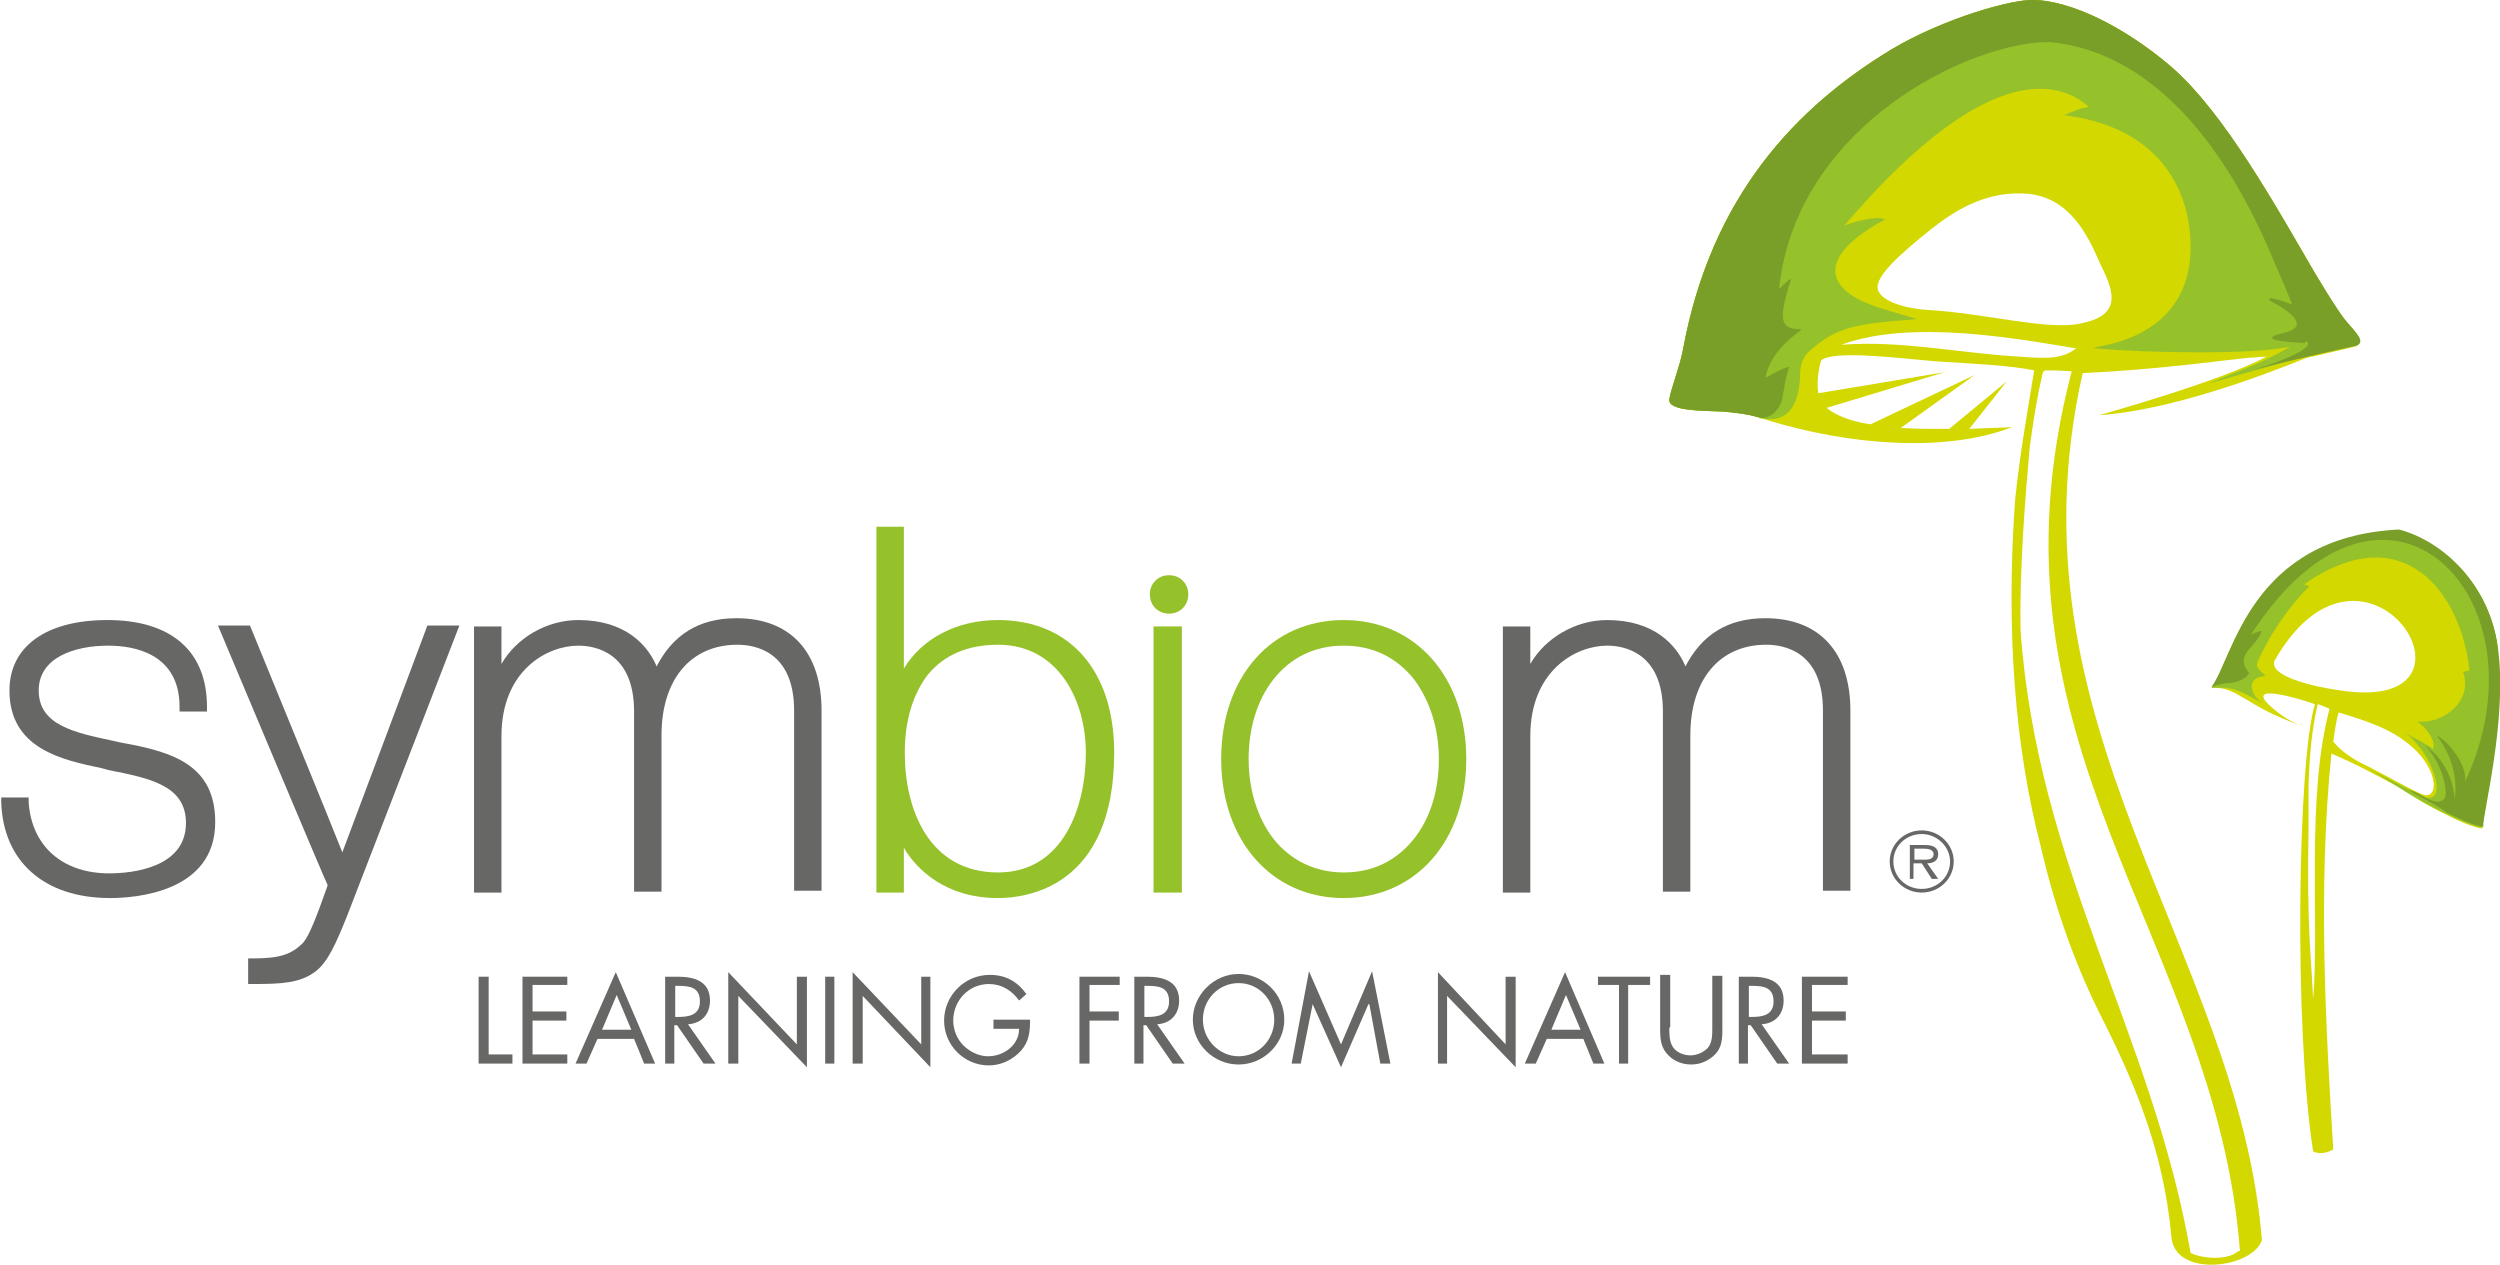 <?xml version="1.0" encoding="UTF-8"?>
<!DOCTYPE svg PUBLIC "-//W3C//DTD SVG 1.1//EN" "http://www.w3.org/Graphics/SVG/1.1/DTD/svg11.dtd">
<!-- Creator: CorelDRAW X5 -->
<svg xmlns="http://www.w3.org/2000/svg" xml:space="preserve" width="63.165mm" height="31.956mm" style="shape-rendering:geometricPrecision; text-rendering:geometricPrecision; image-rendering:optimizeQuality; fill-rule:evenodd; clip-rule:evenodd"
viewBox="0 0 2733 1383"
 xmlns:xlink="http://www.w3.org/1999/xlink">
 <defs>
  <style type="text/css">
   <![CDATA[
    .fil3 {fill:#676766;fill-rule:nonzero}
    .fil2 {fill:#799F28;fill-rule:nonzero}
    .fil0 {fill:#D3D800;fill-rule:nonzero}
    .fil1 {fill:#95C12B;fill-rule:nonzero}
   ]]>
  </style>
 </defs>
 <g id="Vrstva_x0020_1">
  <g id="_286242688">
   <path class="fil0" d="M2515 792c1,0 2,1 2,1 -1,0 -1,0 -2,-1zm216 -83c-9,-69 -59,-116 -108,-129 0,0 0,0 0,0 0,0 0,0 0,0 0,0 0,0 0,0 -163,8 -181,140 -205,172 30,-1 36,20 97,41 -5,-2 -18,-7 -34,-22 -25,-24 30,-8 50,-1 -19,61 -23,355 -2,489 8,4 16,1 22,-2 -8,-131 -17,-286 -2,-433 26,11 50,24 74,37 15,10 31,20 54,31 9,5 28,13 37,14 -1,-13 27,-119 16,-196zm-202 384c-2,-48 -7,-74 -5,-189 0,-16 0,-32 0,-47 1,-28 3,-57 10,-87 4,1 8,3 13,5 -26,97 -11,235 -18,318zm-42 -371c100,-174 248,60 72,33 -30,-4 -80,-16 -72,-33zm163 147c-8,-2 -45,-23 -61,-31 -15,-7 -28,-15 -38,-27 2,-13 3,-23 6,-32 18,6 50,14 73,32 36,26 38,64 19,58z"/>
   <path class="fil1" d="M2731 709c-9,-69 -59,-116 -108,-129 -163,8 -181,140 -205,172 0,0 0,0 1,0 0,0 0,0 0,0 24,-1 29,3 55,17 -6,-5 -10,-7 -12,-17 -1,-7 4,-12 15,-13 -6,-6 -12,-9 -8,-17 10,-23 32,-58 56,-81 -2,-1 -4,-1 -6,-2 109,-76 172,10 181,94 -3,1 -5,1 -7,2 11,31 -21,57 -50,54 9,6 21,21 17,30 -6,-5 -17,-10 -24,-14 -7,-4 -11,-7 -4,-2 31,25 47,84 13,66 -28,-14 -42,-22 -55,-28 30,17 48,32 87,50 10,5 28,13 37,14 -1,-13 27,-119 16,-196z"/>
   <path class="fil2" d="M2418 751c24,-32 42,-164 205,-172 49,13 99,61 108,129 11,78 -17,183 -16,196 -10,-1 -34,-12 -41,-16 -8,-7 -31,-18 -40,-24 8,1 18,10 27,12 5,2 13,0 13,-8 0,-18 -11,-42 -23,-53 20,13 31,36 33,59 3,-25 -4,-49 -20,-70 16,9 34,35 31,51 95,-202 -88,-387 -234,-161 6,-3 9,-4 12,-4 -6,18 -31,25 -14,46 -3,7 -16,11 -23,11 -8,0 -19,5 -18,4z"/>
   <path class="fil0" d="M2565 351c-9,-10 -35,-54 -35,-54 -42,-72 -98,-173 -155,-223 -38,-33 -98,-71 -149,-74 -24,-2 -101,20 -158,54 -104,63 -197,160 -228,328 -4,21 -14,45 -15,55 -1,13 39,12 58,13 13,1 29,3 38,6 1,0 2,0 3,1 0,0 0,0 -1,0 1,0 3,1 5,1 1,0 2,1 3,1 87,27 194,37 269,8 -14,1 -30,1 -47,2l41 -52 -63 52c-18,0 -36,0 -53,-1l81 -58 -114 54c-20,-3 -37,-9 -48,-18l129 -39 -138 23c-3,-16 3,-36 3,-36 13,-11 80,-3 124,1 44,3 79,4 109,10 -7,43 -16,93 -21,143 -10,143 0,269 28,377 15,65 36,125 63,180 37,73 71,149 80,247 3,46 89,35 99,4 -26,-318 -283,-562 -196,-948 85,-4 152,-14 184,-17 5,0 11,-1 17,-1 -50,27 -183,64 -183,64 77,-5 178,-43 225,-62 3,-1 6,-2 8,-2 26,-6 47,-11 47,-11 12,-4 -2,-16 -11,-27zm-118 1017c-10,10 -38,9 -52,2 -42,-241 -168,-422 -186,-682 -1,-66 5,-142 10,-198 4,-30 8,-55 14,-81 1,-4 3,-4 5,-4 2,0 13,0 27,1 -107,409 158,619 184,962zm-239 -978c-67,-4 -130,-18 -195,-13 76,-28 191,-7 257,4 -14,10 -26,12 -62,9zm66 -36c-38,7 -101,-11 -165,-15 -20,-1 -48,-7 -55,-20 -8,-14 23,-41 58,-69 28,-22 62,-42 106,-38 47,5 66,49 78,76 13,27 28,57 -23,66z"/>
   <path class="fil1" d="M2565 351c-9,-10 -35,-54 -35,-54 -42,-72 -98,-173 -155,-223 -38,-33 -98,-71 -149,-74 -24,-2 -101,20 -158,54 -104,63 -197,160 -228,328 -4,21 -14,45 -15,55 -1,13 39,12 58,13 13,1 29,3 38,6 1,0 2,0 3,1 0,0 0,0 -1,0 14,3 43,6 45,-46 0,-6 0,-17 9,-26 31,-28 51,-31 119,-36 -39,-12 -55,-15 -73,-27 -44,-32 11,-68 38,-82 -9,-5 -40,4 -45,7 139,-163 224,-169 268,-130 -9,1 -21,6 -27,9 111,14 138,90 138,143 1,116 -131,109 -102,112 53,5 172,7 211,-2 0,0 -21,13 -54,26 -33,13 -34,14 -34,14 0,0 77,-22 112,-31 26,-6 47,-11 47,-11 12,-4 -2,-16 -11,-27z"/>
   <path class="fil2" d="M2521 373c11,5 -16,19 -56,31 34,-9 111,-26 111,-26 12,-4 -2,-16 -11,-27 -9,-10 -35,-54 -35,-54 -42,-72 -98,-173 -155,-223 -38,-33 -98,-71 -149,-74 -24,-2 -101,20 -158,54 -104,63 -197,160 -228,328 -4,21 -14,45 -15,55 -1,13 39,12 58,13 13,1 29,3 38,6 16,5 27,-12 28,-23 2,-11 3,-19 7,-32 -9,2 -19,9 -26,12 5,-23 20,-38 40,-53 -21,0 -27,-6 -14,-48 4,-11 2,-8 -11,4 19,-181 212,-271 296,-270 97,9 179,89 238,223 27,62 27,64 27,64 0,0 -31,-12 -24,-4 0,0 54,26 15,35 -39,9 23,11 23,11z"/>
   <path class="fil1" d="M1263 635c-4,4 -6,9 -6,15 0,12 9,21 21,21 12,0 21,-9 21,-21 0,-6 -2,-11 -6,-15 -4,-4 -9,-6 -15,-6 -6,0 -11,2 -15,6z"/>
   <path class="fil3" d="M10 755c0,64 58,76 101,85l7 2c46,9 85,17 85,58 0,49 -59,55 -84,55 -51,0 -85,-30 -88,-78l0 -5 -30 0 0 5c2,65 47,105 119,105 27,0 115,-6 115,-83 0,-63 -47,-77 -103,-87 0,0 -9,-2 -9,-2 -42,-9 -81,-17 -81,-55 0,-36 39,-49 76,-49 29,0 78,9 78,67l0 5 30 0 0 -5c0,-61 -39,-95 -109,-95 -67,0 -107,29 -107,77z"/>
   <path class="fil3" d="M467 684c0,0 -85,227 -93,248 -8,-21 -101,-248 -101,-248l-35 0c0,0 118,281 120,284 -12,34 -20,55 -27,63 -13,13 -26,17 -55,17l-5 0 0 28 5 0c32,0 52,-1 69,-14 13,-10 22,-30 34,-60l123 -318 -34 0z"/>
   <path class="fil3" d="M719 732c-10,-27 -36,-54 -87,-54 -35,0 -68,20 -84,48 0,-17 0,-41 0,-41l-30 0 0 291 30 0 0 -171c0,-72 50,-99 84,-99 18,0 61,7 61,72l0 197 30 0 0 -171c0,-61 32,-99 83,-99 19,0 62,7 62,72l0 197 30 0 0 -197c0,-64 -34,-101 -93,-101 -41,0 -70,18 -88,54z"/>
   <path class="fil1" d="M1091 678c-45,0 -83,20 -103,53 0,-29 0,-155 0,-155l-30 0 0 400 30 0c0,0 0,-30 0,-49 14,24 46,55 103,55 30,0 127,-11 127,-159 0,-90 -49,-145 -127,-145zm0 276c-75,0 -102,-68 -102,-131 0,-35 9,-64 25,-85 18,-22 44,-33 77,-33 66,0 96,61 96,118 0,60 -25,131 -96,131z"/>
   <polygon class="fil1" points="1261,976 1292,976 1292,685 1261,685 "/>
   <path class="fil1" d="M1469 678c-79,0 -134,62 -134,152 0,89 55,152 134,152 79,0 134,-63 134,-152 0,-89 -55,-152 -134,-152zm77 239c-19,24 -45,37 -77,37 -31,0 -58,-13 -77,-37 -17,-22 -27,-53 -27,-87 0,-33 9,-64 27,-87 19,-24 45,-37 77,-37 32,0 58,13 77,37 17,23 27,53 27,87 0,34 -9,64 -27,87z"/>
   <path class="fil3" d="M1844 732c-10,-27 -36,-54 -87,-54 -35,0 -68,20 -84,48 0,-17 0,-41 0,-41l-30 0 0 291 30 0 0 -171c0,-72 50,-99 84,-99 18,0 61,7 61,72l0 197 30 0 0 -171c0,-61 32,-99 83,-99 19,0 62,7 62,72l0 197 30 0 0 -197c0,-64 -34,-101 -93,-101 -41,0 -70,18 -88,54z"/>
   <path class="fil3" d="M2066 942c0,-19 16,-34 35,-34 19,0 35,15 35,34 0,19 -16,34 -35,34 -19,0 -35,-15 -35,-34zm66 0c0,-16 -14,-30 -31,-30 -17,0 -31,13 -31,30 0,17 14,30 31,30 17,0 31,-13 31,-30zm-14 19l-6 0 -11 -17 -9 0 0 17 -4 0 0 -37 17 0c10,0 14,4 14,10 0,7 -5,10 -12,10l12 17zm-18 -21c5,0 14,1 14,-6 0,-5 -6,-6 -10,-6l-11 0 0 12 8 0z"/>
   <polygon class="fil3" points="534,1153 560,1153 560,1163 523,1163 523,1068 534,1068 "/>
   <polygon class="fil3" points="571,1068 620,1068 620,1077 582,1077 582,1106 619,1106 619,1116 582,1116 582,1153 620,1153 620,1163 571,1163 "/>
   <path class="fil3" d="M653 1136l-12 27 -12 0 44 -100 43 100 -12 0 -11 -27 -41 0zm21 -48l-16 38 32 0 -16 -38z"/>
   <path class="fil3" d="M738 1163l-11 0 0 -95 14 0c18,0 35,5 35,26 0,15 -9,25 -24,26l30 43 -13 0 -29 -42 -3 0 0 42zm0 -51l3 0c12,0 24,-2 24,-17 0,-16 -12,-17 -24,-17l-3 0 0 34z"/>
   <polygon class="fil3" points="796,1063 871,1142 871,1068 882,1068 882,1167 807,1089 807,1163 796,1163 "/>
   <polygon class="fil3" points="902,1163 912,1163 912,1068 902,1068 "/>
   <polygon class="fil3" points="932,1063 1007,1142 1007,1068 1017,1068 1017,1167 943,1089 943,1163 932,1163 "/>
   <path class="fil3" d="M1126 1115c0,13 -1,24 -10,34 -9,10 -22,16 -35,16 -27,0 -49,-22 -49,-49 0,-27 22,-50 50,-50 17,0 30,7 40,21l-8 7c-8,-11 -19,-18 -33,-18 -22,0 -39,18 -39,40 0,10 4,20 11,27 7,7 17,12 27,12 17,0 34,-12 34,-30l-28 0 0 -10 40 0z"/>
   <polygon class="fil3" points="1191,1077 1191,1106 1223,1106 1223,1116 1191,1116 1191,1163 1180,1163 1180,1068 1224,1068 1224,1077 "/>
   <path class="fil3" d="M1251 1163l-11 0 0 -95 14 0c18,0 35,5 35,26 0,15 -9,25 -24,26l30 43 -13 0 -29 -42 -3 0 0 42zm0 -51l3 0c12,0 24,-2 24,-17 0,-16 -12,-17 -24,-17l-3 0 0 34z"/>
   <path class="fil3" d="M1404 1115c0,27 -23,49 -50,49 -27,0 -50,-22 -50,-49 0,-27 23,-50 50,-50 27,0 50,22 50,50zm-89 0c0,22 18,40 39,40 22,0 39,-18 39,-40 0,-22 -17,-40 -39,-40 -22,0 -39,18 -39,40z"/>
   <polygon class="fil3" points="1431,1062 1466,1142 1500,1062 1520,1163 1509,1163 1497,1098 1496,1098 1466,1167 1435,1098 1435,1098 1422,1163 1412,1163 "/>
   <polygon class="fil3" points="1572,1063 1646,1142 1646,1068 1657,1068 1657,1167 1582,1089 1582,1163 1572,1163 "/>
   <path class="fil3" d="M1691 1136l-12 27 -12 0 44 -100 43 100 -12 0 -11 -27 -41 0zm21 -48l-16 38 32 0 -16 -38z"/>
   <polygon class="fil3" points="1780,1163 1770,1163 1770,1077 1747,1077 1747,1068 1804,1068 1804,1077 1780,1077 "/>
   <path class="fil3" d="M1825 1124c0,7 0,15 4,21 4,6 12,9 19,9 7,0 14,-3 19,-8 5,-6 5,-14 5,-22l0 -57 11 0 0 60c0,10 -1,19 -8,26 -7,7 -16,11 -26,11 -9,0 -18,-3 -25,-10 -8,-8 -9,-17 -9,-28l0 -60 11 0 0 57z"/>
   <path class="fil3" d="M1912 1163l-11 0 0 -95 14 0c18,0 35,5 35,26 0,15 -9,25 -24,26l30 43 -13 0 -29 -42 -3 0 0 42zm0 -51l3 0c12,0 24,-2 24,-17 0,-16 -12,-17 -24,-17l-3 0 0 34z"/>
   <polygon class="fil3" points="1970,1068 2020,1068 2020,1077 1981,1077 1981,1106 2018,1106 2018,1116 1981,1116 1981,1153 2020,1153 2020,1163 1970,1163 "/>
  </g>
 </g>
</svg>

